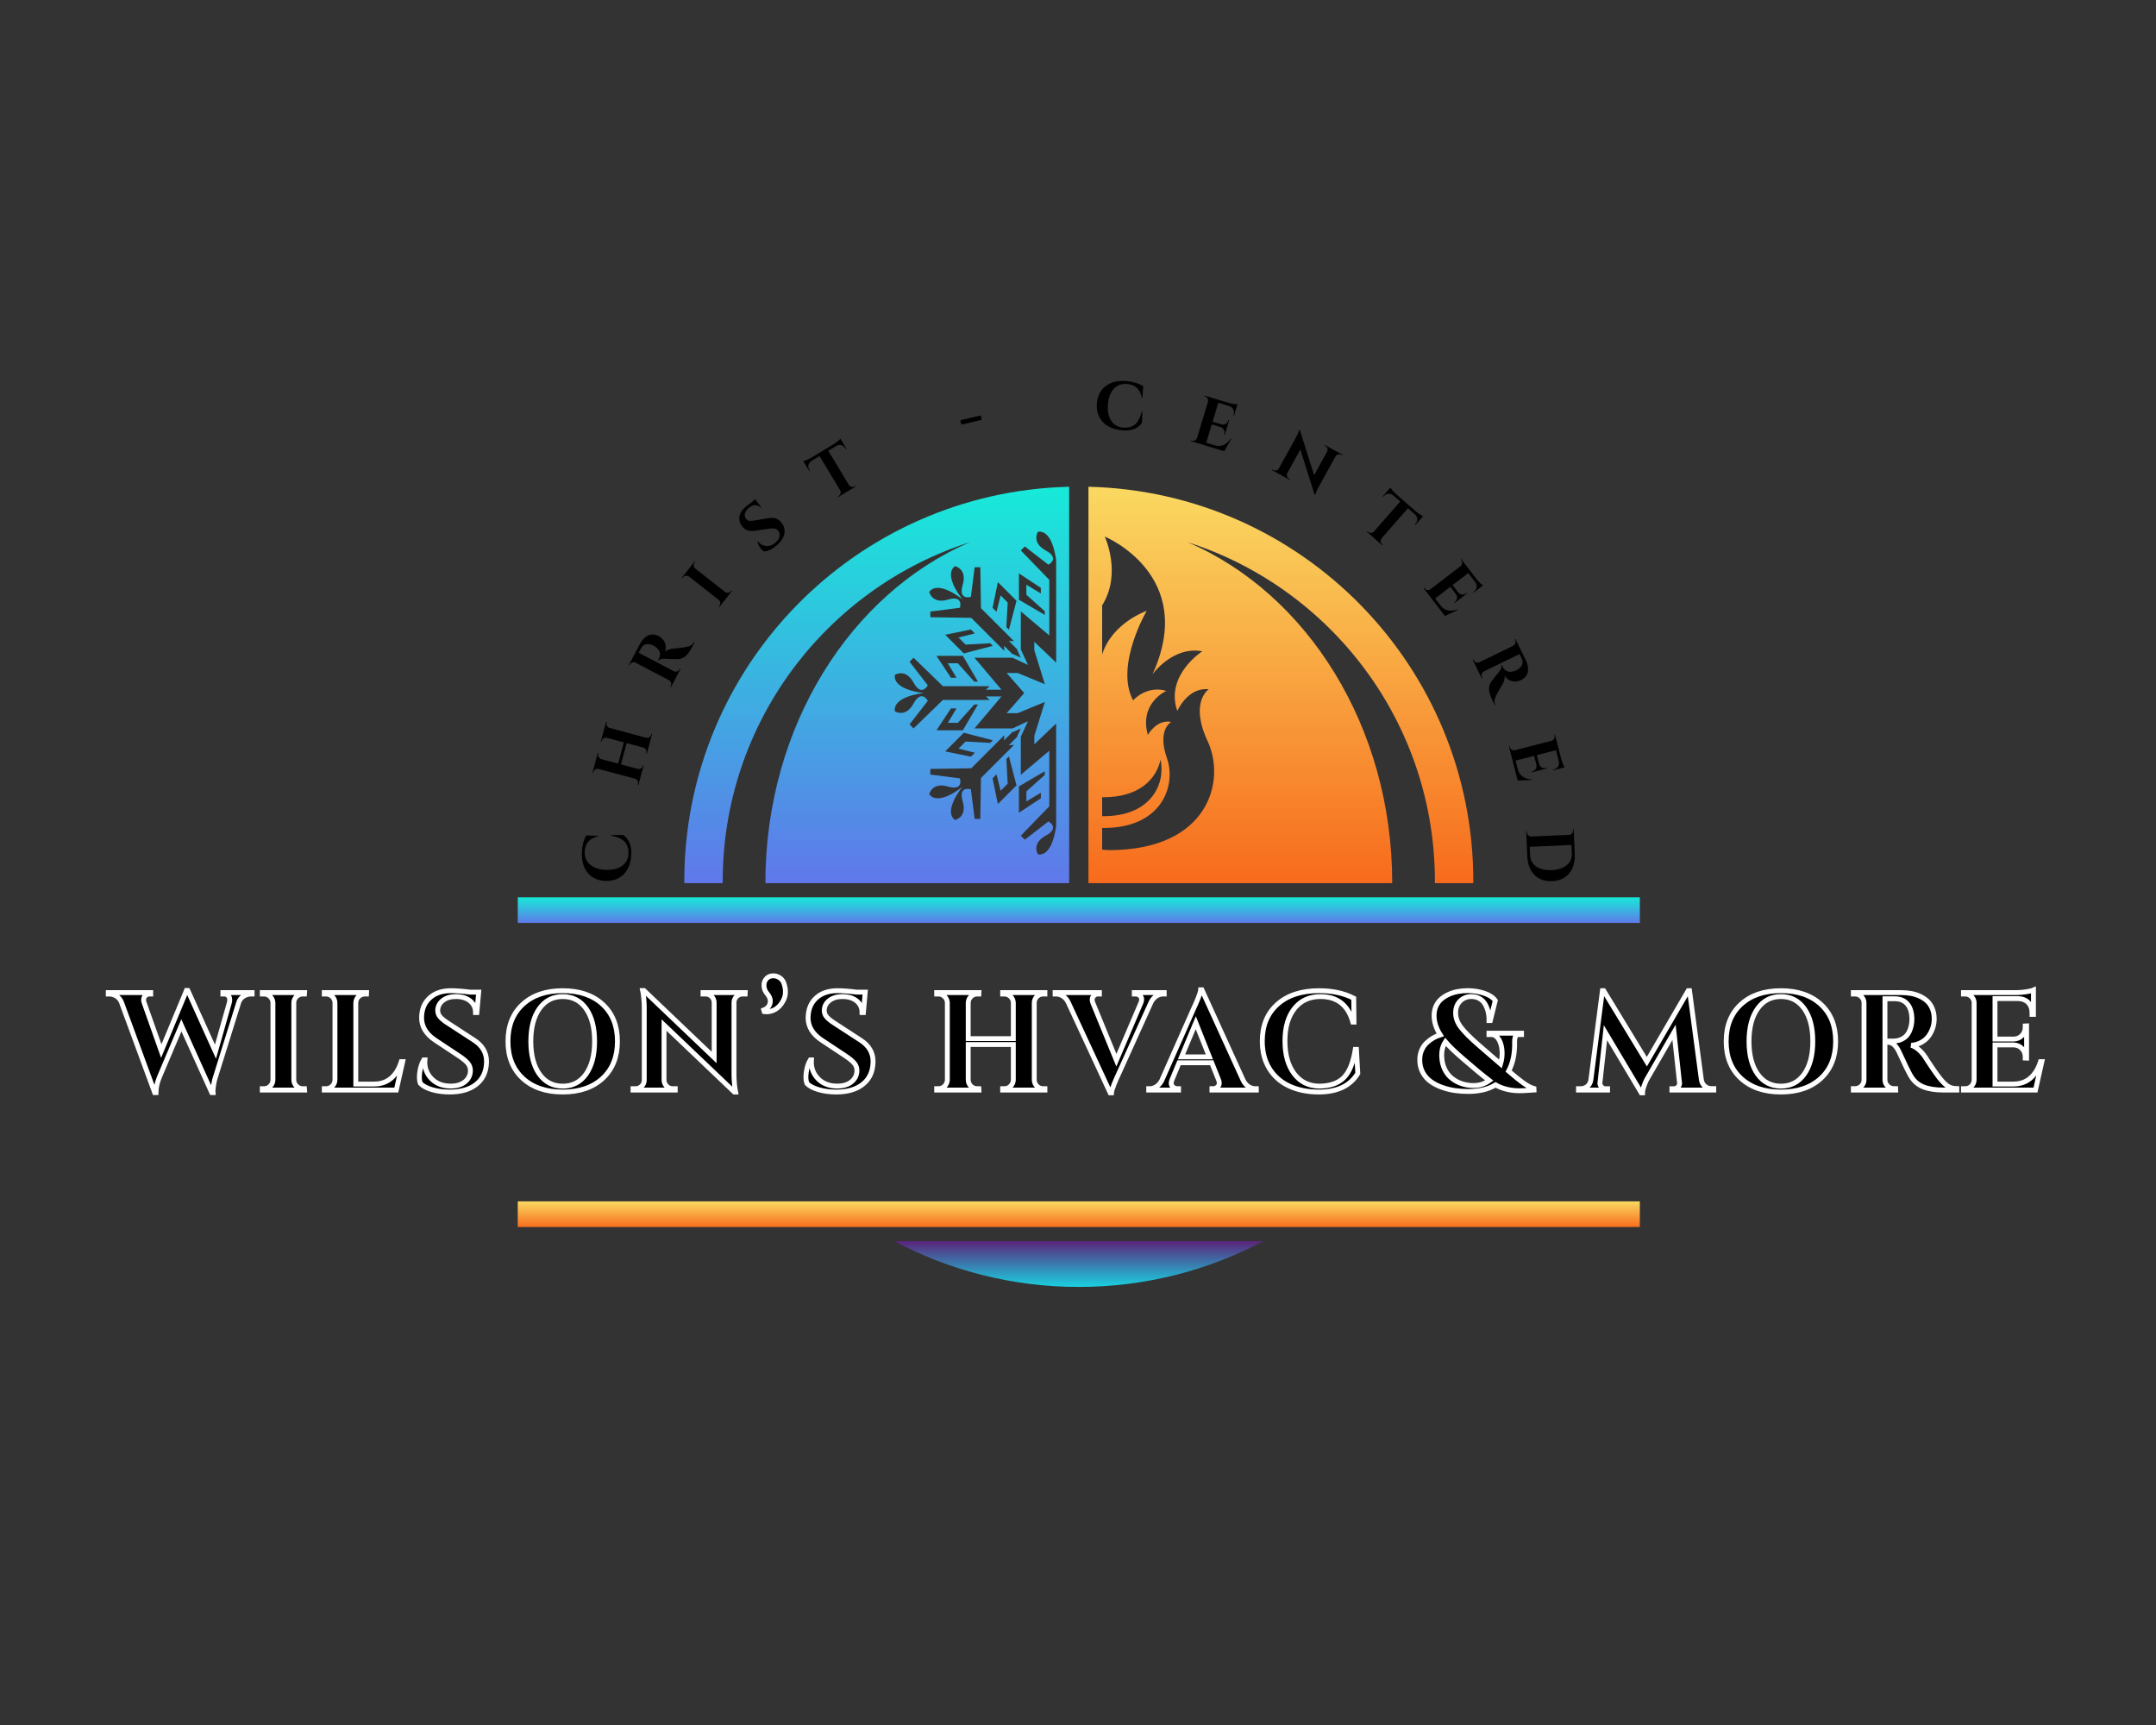 <?xml version="1.0" encoding="UTF-8" standalone="no" ?>
<!DOCTYPE svg PUBLIC "-//W3C//DTD SVG 1.1//EN" "http://www.w3.org/Graphics/SVG/1.1/DTD/svg11.dtd">
<svg xmlns="http://www.w3.org/2000/svg" xmlns:xlink="http://www.w3.org/1999/xlink" version="1.1" width="1280" height="1024" viewBox="0 0 1280 1024" xml:space="preserve">
<rect x="0" y="0" width="1280" height="1024" fill="#333333" stroke="none"/>
<desc>Created with Fabric.js 4.4.0</desc>
<defs>
</defs>
<g transform="matrix(1 0 0 1 640 512)" id="background-logo"  >
<rect style="stroke: none; stroke-width: 0; stroke-dasharray: none; stroke-linecap: butt; stroke-dashoffset: 0; stroke-linejoin: miter; stroke-miterlimit: 4; fill: rgb(255,255,255); fill-opacity: 0; fill-rule: nonzero; opacity: 1;"  paint-order="stroke"  x="-640" y="-512" rx="0" ry="0" width="1280" height="1024" />
</g>
<g transform="matrix(1.921 0 0 1.921 640.476 526.421)" id="logo-logo"  >
<g style=""  paint-order="stroke"   >
		<g transform="matrix(0.581 0 0 0.581 -0 116.563)"  >
<linearGradient id="SVGID_1200091" gradientUnits="userSpaceOnUse" gradientTransform="matrix(1 0 0 1 251.75 538.29)"  x1="0" y1="0" x2="0" y2="24">
<stop offset="0%" style="stop-color:rgb(91,36,122);stop-opacity: 1"/>
<stop offset="100%" style="stop-color:rgb(27,206,223);stop-opacity: 1"/>
</linearGradient>
<path style="stroke: none; stroke-width: 1; stroke-dasharray: none; stroke-linecap: butt; stroke-dashoffset: 0; stroke-linejoin: miter; stroke-miterlimit: 4; fill: url(#SVGID_1200091); fill-rule: nonzero; opacity: 1;"  paint-order="stroke"  transform=" translate(-350, -550.49)" d="M 350 562.69 C 385.503 562.69 418.938 553.858 448.25 538.29 L 251.75 538.29 C 281.061 553.858 314.497 562.69 350 562.69 z" stroke-linecap="round" />
</g>
		<g transform="matrix(0.581 0 0 0.581 -62.452 -62.374)"  >
<linearGradient id="SVGID_8_1200092" gradientUnits="userSpaceOnUse" gradientTransform="matrix(1 0 0 1 140.223 137.31)"  x1="0" y1="0" x2="0" y2="211">
<stop offset="0%" style="stop-color:rgb(23,234,217);stop-opacity: 1"/>
<stop offset="100%" style="stop-color:rgb(96,120,234);stop-opacity: 1"/>
</linearGradient>
<path style="stroke: none; stroke-width: 1; stroke-dasharray: none; stroke-linecap: butt; stroke-dashoffset: 0; stroke-linejoin: miter; stroke-miterlimit: 4; fill: url(#SVGID_8_1200092); fill-rule: nonzero; opacity: 1;"  paint-order="stroke"  transform=" translate(-242.582, -242.716)" d="M 140.223 347.023 C 140.223 347.391 140.235 347.755 140.237 348.122 L 160.664 348.122 C 160.662 347.791 160.651 347.462 160.651 347.13 C 160.651 262.73 215.877 191.24 292.159 166.793 C 228.636 194.044 183.354 264.88 183.354 347.98 C 183.354 348.027 183.355 348.075 183.355 348.122 L 344.941 348.122 L 344.941 137.31 C 231.422 139.998 140.223 232.858 140.223 347.023 z M 307.018 306.06 L 304.214 292.379 L 306.306 290.287 L 308.482 298.99 L 312.247 295.224 L 311.536 282.129 L 312.917 280.749 L 316.933 296.145 L 307.018 306.06 z M 317.365 270.248 L 312.861 274.752 L 315.622 274.613 L 298.023 292.212 L 297.688 313.967 L 294.676 313.967 L 292.667 298.237 C 292.667 298.237 285.806 296.061 288.316 304.596 C 290.827 313.13 284.216 314.553 284.216 314.553 C 277.956 309.877 287.225 298.079 288.225 296.843 C 286.988 297.842 275.19 307.112 270.515 300.851 C 270.515 300.851 271.937 294.241 280.472 296.751 C 289.007 299.261 286.831 292.4 286.831 292.4 L 271.101 290.392 L 271.1 287.38 L 292.856 287.045 L 310.455 269.446 L 310.316 272.207 L 314.82 267.703 L 315.249 267.703 L 319.211 265.857 L 317.365 269.819 L 317.365 270.248 z M 285.726 262.881 L 294.483 253.118 L 296.435 253.118 L 288.389 266.845 L 274.366 266.845 L 282.058 255.189 L 285.016 255.189 L 280.401 262.881 L 285.726 262.881 z M 294.78 278.761 L 292.688 280.853 L 279.008 278.05 L 288.923 268.135 L 304.319 272.151 L 302.938 273.532 L 289.843 272.821 L 286.078 276.586 L 294.78 278.761 z M 318.223 296.679 L 331.949 288.632 L 331.949 290.585 L 322.187 299.341 L 322.187 304.666 L 329.879 300.051 L 329.879 303.01 L 318.223 310.701 L 318.223 296.679 z M 321.359 169.058 L 333.902 178.761 C 333.902 178.761 340.292 175.448 332.482 171.188 C 324.672 166.928 328.34 161.248 328.34 161.248 C 336.073 160.128 337.861 175.025 338.029 176.605 L 338.029 186.808 L 338.029 230.861 L 326.406 219.771 L 326.406 224.212 L 332.008 242.32 L 317.573 236.341 L 311.679 236.341 L 321.038 247.039 L 311.679 257.737 L 317.573 257.737 L 332.008 251.757 L 326.406 269.865 L 326.406 274.307 L 338.029 263.217 L 338.029 298.282 L 338.029 317.472 C 337.861 319.053 336.073 333.95 328.34 332.83 C 328.34 332.83 324.672 327.15 332.482 322.89 C 340.292 318.63 333.902 315.316 333.902 315.316 L 321.359 325.02 L 319.229 322.89 L 334.375 307.27 L 334.375 298.282 L 334.375 282.381 L 334.375 277.7 L 319.229 290.496 L 319.229 270.232 L 323.061 262.007 L 314.836 265.839 L 294.572 265.839 L 308.933 248.839 L 300.636 248.839 L 302.687 250.692 L 277.798 250.692 L 262.178 265.839 L 260.048 263.709 L 269.751 251.166 C 269.751 251.166 266.438 244.776 262.178 252.586 C 257.918 260.396 252.238 256.727 252.238 256.727 C 251.117 248.995 266.014 247.207 267.595 247.039 C 266.014 246.871 251.117 245.083 252.238 237.351 C 252.238 237.351 257.918 233.682 262.178 241.492 C 266.438 249.302 269.751 242.912 269.751 242.912 L 260.048 230.369 L 262.178 228.239 L 277.798 243.385 L 302.687 243.385 L 300.636 245.239 L 308.933 245.239 L 294.572 228.239 L 314.836 228.239 L 323.061 232.071 L 319.229 223.846 L 319.229 203.582 L 334.375 216.377 L 334.375 211.697 L 334.375 186.808 L 319.229 171.188 L 321.359 169.058 z M 289.843 221.257 L 302.938 220.546 L 304.319 221.927 L 288.923 225.943 L 279.008 216.028 L 292.688 213.225 L 294.78 215.316 L 286.078 217.492 L 289.843 221.257 z M 288.389 227.233 L 296.435 240.96 L 294.483 240.96 L 285.726 231.197 L 280.401 231.197 L 285.016 238.889 L 282.058 238.889 L 274.366 227.233 L 288.389 227.233 z M 318.223 183.376 L 329.879 191.068 L 329.879 194.026 L 322.187 189.411 L 322.187 194.736 L 331.949 203.493 L 331.949 205.445 L 318.223 197.399 L 318.223 183.376 z M 307.018 188.018 L 316.933 197.933 L 312.917 213.329 L 311.536 211.949 L 312.247 198.854 L 308.482 195.088 L 306.306 203.79 L 304.214 201.699 L 307.018 188.018 z M 294.676 180.111 L 297.688 180.111 L 298.023 201.866 L 315.622 219.465 L 312.861 219.326 L 317.365 223.83 L 317.365 224.259 L 319.211 228.221 L 315.249 226.375 L 314.82 226.375 L 310.316 221.871 L 310.455 224.632 L 292.856 207.033 L 271.1 206.698 L 271.101 203.686 L 286.831 201.678 C 286.831 201.678 289.007 194.816 280.472 197.327 C 271.937 199.837 270.515 193.226 270.515 193.226 C 275.19 186.966 286.988 196.236 288.225 197.235 C 287.225 195.998 277.956 184.2 284.216 179.525 C 284.216 179.525 290.827 180.947 288.316 189.482 C 285.806 198.017 292.667 195.841 292.667 195.841 L 294.676 180.111 z" stroke-linecap="round" />
</g>
		<g transform="matrix(0.581 0 0 0.581 62.452 -62.374)"  >
<linearGradient id="SVGID_10_1200093" gradientUnits="userSpaceOnUse" gradientTransform="matrix(1 0 0 1 355.059 137.31)"  x1="0" y1="0" x2="0" y2="211">
<stop offset="0%" style="stop-color:rgb(250,217,97);stop-opacity: 1"/>
<stop offset="100%" style="stop-color:rgb(247,107,28);stop-opacity: 1"/>
</linearGradient>
<path style="stroke: none; stroke-width: 1; stroke-dasharray: none; stroke-linecap: butt; stroke-dashoffset: 0; stroke-linejoin: miter; stroke-miterlimit: 4; fill: url(#SVGID_10_1200093); fill-rule: nonzero; opacity: 1;"  paint-order="stroke"  transform=" translate(-457.418, -242.716)" d="M 355.059 137.31 L 355.059 348.122 L 516.645 348.122 C 516.645 348.075 516.646 348.027 516.646 347.98 C 516.646 264.88 471.364 194.044 407.841 166.793 C 484.123 191.24 539.349 262.73 539.349 347.13 C 539.349 347.462 539.338 347.791 539.336 348.122 L 559.763 348.122 C 559.765 347.755 559.777 347.391 559.777 347.023 C 559.777 232.858 468.578 139.998 355.059 137.31 z M 362.348 302.438 C 382.018 302.702 391.216 292.772 393.411 282.433 C 396.163 295.129 388.538 312.848 362.348 312.497 L 362.348 302.438 z M 415.626 224.8 C 415.626 224.8 395.681 237.575 402.323 256.56 C 402.323 256.56 407.823 243.789 419.053 245.021 C 419.053 245.021 408.685 251.751 418.464 272.64 C 428.243 293.529 419.18 330.176 366.84 330.575 C 365.259 330.587 363.769 330.466 362.348 330.278 L 362.348 318.781 C 394.23 319.209 401.906 296.071 396.807 281.629 C 391.424 266.382 399.12 262.401 399.12 262.401 C 391.371 260.768 386.654 269.298 386.654 269.298 C 381.872 252.309 396.487 245.876 396.487 245.876 C 385.705 242.775 378.801 250.951 378.801 250.951 C 368.986 232.379 386.037 203.307 386.037 203.307 C 386.037 203.307 367.63 209.592 362.348 226.522 L 362.348 200.371 C 372.966 183.488 363.735 163.803 363.735 163.803 C 363.735 163.803 413.287 184.191 389.139 237.038 C 389.139 237.038 399.886 221.91 415.626 224.8 z" stroke-linecap="round" />
</g>
		<g transform="matrix(0.581 0 0 0.581 0 101.172)"  >
<linearGradient id="SVGID_12_1200094" gradientUnits="userSpaceOnUse" gradientTransform="matrix(1 0 0 1 -298.439 -6.819)"  x1="0" y1="0" x2="0" y2="14">
<stop offset="0%" style="stop-color:rgb(250,217,97);stop-opacity: 1"/>
<stop offset="100%" style="stop-color:rgb(247,107,28);stop-opacity: 1"/>
</linearGradient>
<rect style="stroke: none; stroke-width: 0; stroke-dasharray: none; stroke-linecap: butt; stroke-dashoffset: 0; stroke-linejoin: miter; stroke-miterlimit: 4; fill: url(#SVGID_12_1200094); fill-rule: nonzero; opacity: 1;"  paint-order="stroke"  x="-298.439" y="-6.819" rx="0" ry="0" width="596.877" height="13.637" />
</g>
		<g transform="matrix(0.581 0 0 0.581 0 7.207)"  >
<linearGradient id="SVGID_14_1200095" gradientUnits="userSpaceOnUse" gradientTransform="matrix(1 0 0 1 -298.439 -6.819)"  x1="0" y1="0" x2="0" y2="14">
<stop offset="0%" style="stop-color:rgb(23,234,217);stop-opacity: 1"/>
<stop offset="100%" style="stop-color:rgb(96,120,234);stop-opacity: 1"/>
</linearGradient>
<rect style="stroke: none; stroke-width: 0; stroke-dasharray: none; stroke-linecap: butt; stroke-dashoffset: 0; stroke-linejoin: miter; stroke-miterlimit: 4; fill: url(#SVGID_14_1200095); fill-rule: nonzero; opacity: 1;"  paint-order="stroke"  x="-298.439" y="-6.819" rx="0" ry="0" width="596.877" height="13.637" />
</g>
</g>
</g>
<g transform="matrix(1.921 0 0 1.921 638.265 613.962)" id="text-logo"  >
<g style=""  paint-order="stroke"   >
		<g transform="matrix(1 0 0 1 0 0)" id="text-logo-path-0"  >
<path style="stroke: rgb(255,255,255); stroke-width: 1.509; stroke-dasharray: none; stroke-linecap: butt; stroke-dashoffset: 0; stroke-linejoin: miter; stroke-miterlimit: 4; fill: rgb(0,0,0); fill-rule: nonzero; opacity: 1;"  paint-order="stroke"  transform=" translate(-297.325, 17.237)" d="M -1.11 -29.67 L -1.47 -29.67 L -1.47 -30.11 L 11.65 -30.11 L 11.65 -29.67 L 11.27 -29.67 Q 10.35 -29.69 9.78 -28.93 L 9.78 -28.93 Q 9.45 -28.49 9.45 -27.88 L 9.45 -27.88 Q 9.45 -27.46 9.62 -26.98 L 9.62 -26.98 L 14.91 -12.05 L 22.7 -30.78 L 23.12 -30.76 L 31.66 -11.86 L 35.95 -27 Q 36.07 -27.5 36.07 -27.92 L 36.07 -27.92 Q 36.07 -28.53 35.78 -28.95 L 35.78 -28.95 Q 35.27 -29.67 34.33 -29.67 L 34.33 -29.67 L 33.95 -29.67 L 33.95 -30.11 L 42.98 -30.11 L 42.98 -29.67 L 42.6 -29.67 Q 41.51 -29.67 40.43 -29.04 Q 39.35 -28.41 38.88 -27.17 L 38.88 -27.17 L 31.66 -4.01 Q 31.56 -3.72 31.42 -3.21 Q 31.28 -2.71 31.07 -1.43 L 31.07 -1.43 Q 30.91 -0.44 30.89 0.36 L 30.89 0.36 Q 30.89 0.59 30.91 0.78 L 30.91 0.78 L 30.51 0.78 L 21.12 -19.99 L 14.34 -4.01 Q 13.31 -1.49 13.27 0.78 L 13.27 0.78 L 12.87 0.78 L 2.58 -27.19 Q 2.04 -28.43 1 -29.05 Q -0.04 -29.67 -1.11 -29.67 L -1.11 -29.67 Z M 59.19 0 L 46.13 0 L 46.13 -0.42 L 46.67 -0.42 Q 47.81 -0.42 48.6 -1.22 Q 49.4 -2.02 49.42 -3.13 L 49.42 -3.13 L 49.42 -26.98 Q 49.38 -28.09 48.58 -28.88 Q 47.78 -29.67 46.67 -29.67 L 46.67 -29.67 L 46.13 -29.67 L 46.13 -30.11 L 59.19 -30.11 L 59.16 -29.67 L 58.62 -29.67 Q 57.51 -29.67 56.7 -28.89 Q 55.89 -28.11 55.87 -27 L 55.87 -27 L 55.87 -3.13 Q 55.89 -2.02 56.69 -1.22 Q 57.48 -0.42 58.62 -0.42 L 58.62 -0.42 L 59.16 -0.42 L 59.19 0 Z M 87.55 0 L 65.29 0 L 65.29 -0.42 L 65.84 -0.42 Q 66.97 -0.42 67.77 -1.22 Q 68.57 -2.02 68.59 -3.13 L 68.59 -3.13 L 68.59 -26.96 Q 68.57 -28.07 67.77 -28.87 Q 66.97 -29.67 65.84 -29.67 L 65.84 -29.67 L 65.29 -29.67 L 65.29 -30.11 L 78.35 -30.11 L 78.33 -29.67 L 77.81 -29.67 Q 76.67 -29.67 75.86 -28.87 Q 75.06 -28.07 75.03 -26.96 L 75.03 -26.96 L 75.03 -1.85 L 80.68 -1.85 Q 83.83 -1.85 85.95 -3.66 Q 88.07 -5.48 89.1 -8.78 L 89.1 -8.78 L 89.52 -8.78 L 87.55 0 Z M 94.81 -5.63 L 94.81 -5.63 Q 95.15 -7.85 96.03 -9.3 L 96.03 -9.3 L 96.41 -9.3 Q 96.39 -8.97 96.36 -8.63 L 96.36 -8.63 Q 96.36 -5.63 98.42 -3.51 L 98.42 -3.51 Q 100.65 -1.22 104.32 -1.22 L 104.32 -1.22 Q 104.43 -1.22 104.51 -1.22 L 104.51 -1.22 Q 107.26 -1.26 108.86 -2.62 Q 110.45 -3.99 110.45 -6.05 L 110.45 -6.05 Q 110.45 -7.31 109.64 -8.28 Q 108.84 -9.26 107.01 -10.48 L 107.01 -10.48 L 99.51 -15.45 Q 95.36 -18.25 95.36 -22.34 L 95.36 -22.34 Q 95.36 -22.76 95.4 -23.18 L 95.4 -23.18 Q 95.67 -26.58 98.07 -28.64 Q 100.46 -30.7 104.45 -30.7 L 104.45 -30.7 Q 106.84 -30.7 110.31 -30.26 L 110.31 -30.26 L 113.01 -30.26 L 112.45 -23.94 L 112.03 -23.94 Q 112.03 -26.16 110.37 -27.53 Q 108.71 -28.89 105.98 -28.89 L 105.98 -28.89 Q 103.5 -28.89 101.97 -27.71 Q 100.44 -26.54 100.35 -24.75 L 100.35 -24.75 Q 100.35 -24.67 100.35 -24.57 L 100.35 -24.57 Q 100.35 -23.49 101.03 -22.68 L 101.03 -22.68 Q 101.78 -21.77 103.34 -20.77 L 103.34 -20.77 L 111.54 -15.43 Q 115.43 -12.93 115.43 -8.84 L 115.43 -8.84 Q 115.43 -8.57 115.41 -8.29 L 115.41 -8.29 Q 115.22 -4.09 112.22 -1.74 Q 109.21 0.61 104.05 0.61 L 104.05 0.61 Q 101.13 0.61 98.65 -0.1 Q 96.18 -0.82 95 -2.02 L 95 -2.02 Q 94.68 -2.86 94.68 -4.01 L 94.68 -4.01 Q 94.68 -4.75 94.81 -5.63 Z M 126.64 -3.61 Q 122.06 -7.83 122.06 -15.05 Q 122.06 -22.28 126.64 -26.49 Q 131.22 -30.7 138.98 -30.7 Q 146.75 -30.7 151.32 -26.49 Q 155.89 -22.28 155.89 -15.05 Q 155.89 -7.83 151.32 -3.61 Q 146.75 0.61 138.98 0.61 Q 131.22 0.61 126.64 -3.61 Z M 131.77 -25.17 Q 129.12 -21.46 129.12 -15.05 Q 129.12 -8.65 131.77 -4.92 Q 134.43 -1.2 138.98 -1.2 Q 143.54 -1.2 146.19 -4.92 Q 148.83 -8.65 148.83 -15.05 Q 148.83 -21.46 146.19 -25.17 Q 143.54 -28.89 138.98 -28.89 Q 134.43 -28.89 131.77 -25.17 Z M 173.75 0 L 160.71 0 L 160.71 -0.42 L 161.51 -0.42 Q 162.6 -0.42 163.38 -1.19 Q 164.16 -1.95 164.18 -3.04 L 164.18 -3.04 L 164.18 -25.36 Q 164.18 -26.79 164.05 -28.13 Q 163.92 -29.48 163.8 -30.11 L 163.8 -30.11 L 163.67 -30.74 L 164.09 -30.74 L 185.78 -10.06 L 185.78 -27.06 Q 185.76 -28.16 184.99 -28.91 Q 184.23 -29.67 183.14 -29.67 L 183.14 -29.67 L 182.34 -29.67 L 182.34 -30.11 L 195.38 -30.11 L 195.36 -29.67 L 194.58 -29.67 Q 193.49 -29.67 192.72 -28.92 Q 191.95 -28.18 191.91 -27.11 L 191.91 -27.11 L 191.91 -4.89 Q 191.91 -3.46 192.04 -2.09 Q 192.16 -0.71 192.29 -0.04 L 192.29 -0.04 L 192.42 0.61 L 192.02 0.61 L 170.29 -20.09 L 170.29 -3.02 Q 170.33 -1.95 171.1 -1.19 Q 171.86 -0.42 172.95 -0.42 L 172.95 -0.42 L 173.75 -0.42 L 173.75 0 Z M 201.25 -24.23 L 201.11 -24.73 Q 202.68 -25.34 203.05 -26.79 Q 203.42 -28.24 202.18 -29.75 L 202.18 -29.75 Q 201.25 -30.82 201.18 -32.21 Q 201.11 -33.59 202.03 -34.52 L 202.03 -34.52 Q 202.74 -35.21 203.78 -35.29 Q 204.82 -35.38 205.8 -34.83 Q 206.78 -34.29 207.24 -33.24 L 207.24 -33.24 Q 207.78 -31.85 207.81 -30.5 Q 207.85 -29.14 207.28 -27.94 Q 206.71 -26.73 205.84 -25.84 Q 204.97 -24.94 203.75 -24.5 Q 202.53 -24.06 201.25 -24.23 L 201.25 -24.23 Z M 214.27 -5.63 L 214.27 -5.63 Q 214.6 -7.85 215.49 -9.3 L 215.49 -9.3 L 215.86 -9.3 Q 215.84 -8.97 215.82 -8.63 L 215.82 -8.63 Q 215.82 -5.63 217.88 -3.51 L 217.88 -3.51 Q 220.11 -1.22 223.78 -1.22 L 223.78 -1.22 Q 223.88 -1.22 223.97 -1.22 L 223.97 -1.22 Q 226.72 -1.26 228.31 -2.62 Q 229.91 -3.99 229.91 -6.05 L 229.91 -6.05 Q 229.91 -7.31 229.1 -8.28 Q 228.29 -9.26 226.47 -10.48 L 226.47 -10.48 L 218.97 -15.45 Q 214.81 -18.25 214.81 -22.34 L 214.81 -22.34 Q 214.81 -22.76 214.86 -23.18 L 214.86 -23.18 Q 215.13 -26.58 217.52 -28.64 Q 219.92 -30.7 223.91 -30.7 L 223.91 -30.7 Q 226.3 -30.7 229.76 -30.26 L 229.76 -30.26 L 232.47 -30.26 L 231.91 -23.94 L 231.49 -23.94 Q 231.49 -26.16 229.83 -27.53 Q 228.17 -28.89 225.44 -28.89 L 225.44 -28.89 Q 222.96 -28.89 221.43 -27.71 Q 219.9 -26.54 219.81 -24.75 L 219.81 -24.75 Q 219.81 -24.67 219.81 -24.57 L 219.81 -24.57 Q 219.81 -23.49 220.48 -22.68 L 220.48 -22.68 Q 221.24 -21.77 222.79 -20.77 L 222.79 -20.77 L 231 -15.43 Q 234.89 -12.93 234.89 -8.84 L 234.89 -8.84 Q 234.89 -8.57 234.87 -8.29 L 234.87 -8.29 Q 234.68 -4.09 231.67 -1.74 Q 228.67 0.61 223.51 0.61 L 223.51 0.61 Q 220.59 0.61 218.11 -0.1 Q 215.63 -0.82 214.46 -2.02 L 214.46 -2.02 Q 214.14 -2.86 214.14 -4.01 L 214.14 -4.01 Q 214.14 -4.75 214.27 -5.63 Z M 267.61 0 L 254.55 0 L 254.55 -0.42 L 255.1 -0.42 Q 256.23 -0.42 257.03 -1.22 Q 257.83 -2.02 257.85 -3.13 L 257.85 -3.13 L 257.85 -26.98 Q 257.81 -28.09 257.01 -28.88 Q 256.21 -29.67 255.1 -29.67 L 255.1 -29.67 L 254.55 -29.67 L 254.55 -30.11 L 267.61 -30.11 L 267.59 -29.67 L 267.05 -29.67 Q 265.93 -29.67 265.14 -28.88 Q 264.34 -28.09 264.3 -26.98 L 264.3 -26.98 L 264.3 -15.89 L 278.24 -15.89 L 278.24 -26.98 Q 278.2 -28.09 277.4 -28.88 Q 276.6 -29.67 275.49 -29.67 L 275.49 -29.67 L 274.94 -29.67 L 274.94 -30.11 L 288 -30.11 L 288 -29.67 L 287.46 -29.67 Q 286.32 -29.67 285.52 -28.88 Q 284.73 -28.09 284.71 -26.98 L 284.71 -26.98 L 284.71 -3.13 Q 284.73 -2.02 285.52 -1.22 Q 286.32 -0.42 287.46 -0.42 L 287.46 -0.42 L 288 -0.42 L 288 0 L 274.94 0 L 274.94 -0.42 L 275.49 -0.42 Q 276.6 -0.42 277.4 -1.21 Q 278.2 -1.99 278.24 -3.11 L 278.24 -3.11 L 278.24 -14.07 L 264.3 -14.07 L 264.3 -3.13 Q 264.32 -2.02 265.12 -1.22 Q 265.91 -0.42 267.05 -0.42 L 267.05 -0.42 L 267.59 -0.42 L 267.61 0 Z M 291.48 -29.67 L 291.15 -29.67 L 291.15 -30.11 L 304.84 -30.11 L 304.84 -29.67 L 304.46 -29.67 Q 303.52 -29.69 302.95 -28.93 L 302.95 -28.93 Q 302.61 -28.51 302.61 -27.92 L 302.61 -27.92 Q 302.61 -27.5 302.8 -26.98 L 302.8 -26.98 L 310.09 -9.22 L 317.67 -26.98 Q 317.9 -27.53 317.9 -27.99 L 317.9 -27.99 Q 317.92 -28.55 317.58 -28.93 L 317.58 -28.93 Q 316.99 -29.69 316.01 -29.67 L 316.01 -29.67 L 315.63 -29.67 L 315.63 -30.11 L 324.87 -30.11 L 324.87 -29.67 L 324.49 -29.67 Q 323.48 -29.67 322.5 -29.07 Q 321.51 -28.47 320.86 -27.27 L 320.86 -27.27 L 310.68 -4.77 Q 310.17 -3.74 309.4 -1.84 Q 308.64 0.06 308.58 0.86 L 308.58 0.86 L 308.18 0.86 L 295.16 -27.21 Q 294.51 -28.45 293.51 -29.06 Q 292.51 -29.67 291.48 -29.67 L 291.48 -29.67 Z M 329.3 0 L 320.08 0 L 320.08 -0.42 L 320.46 -0.42 Q 321.44 -0.42 322.43 -1.04 Q 323.42 -1.66 324.07 -2.86 L 324.07 -2.86 L 334.02 -25.32 Q 334.55 -26.39 335.31 -28.28 Q 336.08 -30.17 336.14 -30.97 L 336.14 -30.97 L 336.52 -30.97 L 349.31 -2.92 Q 349.96 -1.68 350.95 -1.05 Q 351.95 -0.42 352.98 -0.42 L 352.98 -0.42 L 353.34 -0.42 L 353.34 0 L 339.63 0 L 339.63 -0.42 L 340 -0.42 Q 340.97 -0.42 341.56 -1.18 L 341.56 -1.18 Q 341.89 -1.6 341.89 -2.16 L 341.89 -2.16 Q 341.89 -2.6 341.68 -3.13 L 341.68 -3.13 L 339.56 -8.44 L 329.46 -8.44 L 327.26 -3.13 Q 327.03 -2.58 327.03 -2.14 L 327.03 -2.14 Q 327.03 -1.6 327.36 -1.18 L 327.36 -1.18 Q 327.97 -0.42 328.92 -0.42 L 328.92 -0.42 L 329.3 -0.42 L 329.3 0 Z M 334.63 -20.81 L 330.22 -10.25 L 338.83 -10.25 L 334.63 -20.81 Z M 355.18 -15.1 L 355.18 -15.1 Q 355.18 -22.32 359.88 -26.51 Q 364.59 -30.7 372.76 -30.7 L 372.76 -30.7 Q 378.93 -30.7 383.44 -28.37 L 383.44 -28.37 L 383.53 -21 L 383.17 -21 Q 380.96 -28.89 373.18 -28.89 L 373.18 -28.89 Q 368.07 -28.89 365.13 -25.21 Q 362.19 -21.52 362.19 -15.18 L 362.19 -15.18 Q 362.19 -8.82 365.01 -5.07 Q 367.82 -1.32 372.63 -1.2 L 372.63 -1.2 Q 377.69 -1.2 380.31 -3.76 Q 382.94 -6.32 383.93 -12.56 L 383.93 -12.56 L 384.28 -12.56 L 384.7 -5.14 Q 381.22 0.61 372.63 0.61 L 372.63 0.61 Q 367.36 0.59 363.43 -1.27 Q 359.51 -3.13 357.34 -6.69 Q 355.18 -10.25 355.18 -15.1 Z M 403.85 -9.3 L 403.85 -9.3 Q 403.85 -10.92 404.41 -12.26 Q 404.98 -13.61 405.95 -14.53 Q 406.91 -15.45 407.95 -16.06 Q 408.99 -16.67 410.19 -17.05 L 410.19 -17.05 Q 408.28 -20.03 408.28 -23.03 L 408.28 -23.03 Q 408.28 -24.57 408.84 -25.86 Q 409.41 -27.15 410.4 -28.03 Q 411.38 -28.91 412.72 -29.53 Q 414.05 -30.15 415.56 -30.43 Q 417.07 -30.72 418.71 -30.72 L 418.71 -30.72 Q 421.4 -30.7 423.77 -29.91 Q 426.14 -29.12 427.19 -27.65 L 427.19 -27.65 L 425.66 -21.48 L 425.26 -21.48 Q 425.26 -22.99 424.95 -24.28 Q 424.63 -25.57 424 -26.62 Q 423.37 -27.67 422.3 -28.28 Q 421.23 -28.89 419.82 -28.89 L 419.82 -28.89 Q 417.66 -28.89 416.3 -27.47 Q 414.93 -26.06 414.93 -23.85 L 414.93 -23.85 Q 414.93 -21.52 416.6 -19.35 Q 418.27 -17.17 422.22 -13.75 L 422.22 -13.75 Q 427.7 -8.97 428.81 -8.04 L 428.81 -8.04 Q 429.38 -9.89 429.3 -11.8 Q 429.23 -13.71 428.52 -15.2 L 428.52 -15.2 Q 427.55 -17.17 425.89 -17.15 L 425.89 -17.15 L 425.24 -17.15 L 425.24 -17.57 L 435.3 -17.57 L 435.3 -17.15 L 434.69 -17.15 Q 433.77 -17.17 433.46 -16.61 Q 433.16 -16.04 433.16 -14.89 L 433.16 -14.89 Q 433.3 -9.53 431.31 -5.86 L 431.31 -5.86 Q 434.02 -3.51 435.81 -2.22 Q 437.61 -0.92 439.14 -0.46 L 439.14 -0.46 L 439.16 0 Q 435.36 0.29 433.6 0.19 L 433.6 0.19 Q 429.96 -0.06 427.28 -1.6 L 427.28 -1.6 Q 423.94 0.44 418.84 0.44 L 418.84 0.44 Q 416.74 0.44 414.73 0.16 Q 412.73 -0.13 410.72 -0.84 Q 408.72 -1.55 407.22 -2.64 Q 405.71 -3.72 404.78 -5.43 Q 403.85 -7.14 403.85 -9.3 Z M 410.65 -10.16 L 410.65 -10.16 Q 410.75 -8.04 411.6 -6.34 Q 412.45 -4.64 413.82 -3.58 Q 415.18 -2.52 416.88 -1.95 Q 418.58 -1.39 420.45 -1.39 L 420.45 -1.39 Q 423.25 -1.39 425.35 -2.94 L 425.35 -2.94 Q 421.94 -5.56 417.26 -9.64 L 417.26 -9.64 Q 413.61 -12.77 411.78 -14.91 L 411.78 -14.91 Q 410.48 -12.91 410.65 -10.16 Z M 461.89 0 L 452.91 0 L 452.91 -0.42 L 453.58 -0.42 Q 454.78 -0.42 455.67 -1.15 Q 456.56 -1.89 456.73 -3.13 L 456.73 -3.13 L 460.3 -30.7 L 460.7 -30.7 L 474.03 -8.76 L 486.82 -30.7 L 487.22 -30.7 L 490.89 -3.13 Q 491.1 -1.89 491.97 -1.17 Q 492.84 -0.44 494.02 -0.44 L 494.02 -0.44 L 494.71 -0.44 L 494.71 0 L 481.78 0 L 481.78 -0.4 L 482.45 -0.4 Q 483.14 -0.38 483.69 -0.97 L 483.69 -0.97 Q 484.15 -1.47 484.15 -2.06 L 484.15 -2.06 Q 484.15 -2.14 484.13 -2.25 L 484.13 -2.25 L 482.43 -17.83 L 474.37 -3.88 Q 474.18 -3.59 473.92 -3.1 Q 473.65 -2.6 473.19 -1.33 Q 472.73 -0.06 472.71 0.86 L 472.71 0.86 L 472.31 0.86 L 461.24 -17.72 L 459.54 -2.25 Q 459.52 -2.16 459.52 -2.06 L 459.52 -2.06 Q 459.54 -1.47 460.01 -0.97 L 460.01 -0.97 Q 460.55 -0.38 461.22 -0.4 L 461.22 -0.4 L 461.89 -0.4 L 461.89 0 Z M 503.13 -3.61 Q 498.55 -7.83 498.55 -15.05 Q 498.55 -22.28 503.13 -26.49 Q 507.71 -30.7 515.47 -30.7 Q 523.24 -30.7 527.81 -26.49 Q 532.38 -22.28 532.38 -15.05 Q 532.38 -7.83 527.81 -3.61 Q 523.24 0.61 515.47 0.61 Q 507.71 0.61 503.13 -3.61 Z M 508.26 -25.17 Q 505.61 -21.46 505.61 -15.05 Q 505.61 -8.65 508.26 -4.92 Q 510.92 -1.2 515.47 -1.2 Q 520.03 -1.2 522.68 -4.92 Q 525.32 -8.65 525.32 -15.05 Q 525.32 -21.46 522.68 -25.17 Q 520.03 -28.89 515.47 -28.89 Q 510.92 -28.89 508.26 -25.17 Z M 550.93 0 L 537.85 0 L 537.85 -0.44 L 538.4 -0.44 Q 539.51 -0.44 540.32 -1.22 Q 541.13 -1.99 541.15 -3.11 L 541.15 -3.11 L 541.15 -26.98 Q 541.13 -28.09 540.32 -28.88 Q 539.51 -29.67 538.4 -29.67 L 538.4 -29.67 L 537.85 -29.67 L 537.85 -30.11 L 552.61 -30.11 Q 554.23 -30.11 555.68 -29.85 Q 557.13 -29.58 558.46 -28.96 Q 559.79 -28.34 560.75 -27.43 Q 561.71 -26.52 562.27 -25.12 Q 562.84 -23.73 562.84 -21.98 L 562.84 -21.98 Q 562.84 -20.58 562.41 -19.24 Q 561.98 -17.91 561.15 -16.73 Q 560.32 -15.56 558.93 -14.77 Q 557.55 -13.98 555.78 -13.82 L 555.78 -13.82 Q 557.06 -13.4 558.22 -12.34 Q 559.37 -11.27 560.17 -10.02 L 560.17 -10.02 Q 560.32 -9.76 560.98 -8.74 Q 561.64 -7.73 562.72 -6.16 Q 563.8 -4.6 564.52 -3.7 L 564.52 -3.7 Q 565.95 -1.89 567.07 -1.18 Q 568.19 -0.46 569.83 -0.44 L 569.83 -0.44 L 569.83 0 L 565.65 0 Q 561.89 0 559.43 -1 Q 556.96 -1.99 555.55 -4.45 L 555.55 -4.45 Q 554.52 -6.24 551.96 -11.82 L 551.96 -11.82 Q 550.72 -14.42 549.04 -14.72 L 549.04 -14.72 L 549.04 -15.14 L 550.37 -15.14 Q 552.32 -15.16 553.78 -16.31 Q 555.24 -17.47 555.78 -20.09 L 555.78 -20.09 Q 555.95 -21 555.95 -21.86 L 555.95 -21.86 Q 555.95 -22.02 555.95 -22.19 L 555.95 -22.19 Q 555.83 -25.17 554.47 -26.67 Q 553.12 -28.16 550.89 -28.2 L 550.89 -28.2 Q 550.26 -28.22 549.03 -28.22 Q 547.81 -28.22 547.62 -28.22 L 547.62 -28.22 L 547.62 -3.13 Q 547.64 -2.02 548.45 -1.23 Q 549.25 -0.44 550.39 -0.44 L 550.39 -0.44 L 550.91 -0.44 L 550.93 0 Z M 594.14 0 L 571.89 0 L 571.89 -0.42 L 572.43 -0.42 Q 573.57 -0.42 574.36 -1.22 Q 575.16 -2.02 575.18 -3.13 L 575.18 -3.13 L 575.18 -27.11 Q 575.1 -28.18 574.31 -28.92 Q 573.52 -29.67 572.43 -29.67 L 572.43 -29.67 L 571.89 -29.67 L 571.89 -30.11 L 588.37 -30.11 Q 589.71 -30.13 591.3 -30.37 Q 592.88 -30.61 593.51 -30.89 L 593.51 -30.89 L 593.51 -23.37 L 593.07 -23.37 L 593.07 -23.87 Q 593.07 -25.8 591.94 -26.99 Q 590.8 -28.18 588.87 -28.26 L 588.87 -28.26 L 581.63 -28.26 L 581.63 -15.75 L 587.34 -15.75 Q 588.93 -15.77 589.95 -16.82 Q 590.97 -17.87 590.97 -19.44 L 590.97 -19.44 L 590.97 -19.8 L 591.39 -19.82 L 591.39 -9.87 L 590.97 -9.89 L 590.97 -10.25 Q 590.97 -11.8 589.95 -12.85 Q 588.93 -13.9 587.38 -13.94 L 587.38 -13.94 L 581.63 -13.94 L 581.63 -1.85 L 587.28 -1.85 Q 590.43 -1.85 592.55 -3.66 Q 594.67 -5.48 595.7 -8.78 L 595.7 -8.78 L 596.12 -8.78 L 594.14 0 Z" stroke-linecap="round" />
</g>
</g>
</g>
<g transform="matrix(0.076 -1.92 1.92 0.076 360.019 509.101)" id="tagline-0c854084-8ac5-4715-8911-0c15c5a3a4e3-logo-0"  >
<g style=""  paint-order="stroke"   >
		<g transform="matrix(1 0 0 1 0 0)" id="tagline-0c854084-8ac5-4715-8911-0c15c5a3a4e3-logo-0-path-0"  >
<path style="stroke: none; stroke-width: 0; stroke-dasharray: none; stroke-linecap: butt; stroke-dashoffset: 0; stroke-linejoin: miter; stroke-miterlimit: 4; fill: rgb(0,0,0); fill-rule: nonzero; opacity: 1;"  paint-order="stroke"  transform=" translate(-8.15, 7.345)" d="M 0.94 -7.37 L 0.94 -7.37 Q 0.94 -10.9 3.24 -12.95 Q 5.54 -14.99 9.53 -14.99 L 9.53 -14.99 Q 12.54 -14.99 14.75 -13.85 L 14.75 -13.85 L 14.79 -10.25 L 14.61 -10.25 Q 13.54 -14.11 9.73 -14.11 L 9.73 -14.11 Q 7.24 -14.11 5.8 -12.31 Q 4.37 -10.51 4.37 -7.41 L 4.37 -7.41 Q 4.37 -4.31 5.74 -2.48 Q 7.12 -0.65 9.46 -0.58 L 9.46 -0.58 Q 11.94 -0.58 13.22 -1.84 Q 14.5 -3.09 14.98 -6.13 L 14.98 -6.13 L 15.16 -6.13 L 15.36 -2.51 Q 13.66 0.3 9.46 0.3 L 9.46 0.3 Q 6.89 0.29 4.97 -0.62 Q 3.06 -1.53 2 -3.27 Q 0.94 -5 0.94 -7.37 Z" stroke-linecap="round" />
</g>
</g>
</g>
<g transform="matrix(0.499 -1.855 1.855 0.499 369.448 447.197)" id="tagline-0c854084-8ac5-4715-8911-0c15c5a3a4e3-logo-1"  >
<g style=""  paint-order="stroke"   >
		<g transform="matrix(1 0 0 1 0 0)" id="tagline-0c854084-8ac5-4715-8911-0c15c5a3a4e3-logo-1-path-0"  >
<path style="stroke: none; stroke-width: 0; stroke-dasharray: none; stroke-linecap: butt; stroke-dashoffset: 0; stroke-linejoin: miter; stroke-miterlimit: 4; fill: rgb(0,0,0); fill-rule: nonzero; opacity: 1;"  paint-order="stroke"  transform=" translate(-9.05, 7.35)" d="M 7.26 0 L 0.88 0 L 0.88 -0.21 L 1.15 -0.21 Q 1.7 -0.21 2.09 -0.59 Q 2.48 -0.98 2.49 -1.53 L 2.49 -1.53 L 2.49 -13.18 Q 2.47 -13.72 2.08 -14.1 Q 1.69 -14.49 1.15 -14.49 L 1.15 -14.49 L 0.88 -14.49 L 0.88 -14.7 L 7.26 -14.7 L 7.25 -14.49 L 6.98 -14.49 Q 6.44 -14.49 6.05 -14.1 Q 5.66 -13.72 5.64 -13.18 L 5.64 -13.18 L 5.64 -7.76 L 12.45 -7.76 L 12.45 -13.18 Q 12.43 -13.72 12.04 -14.1 Q 11.65 -14.49 11.1 -14.49 L 11.1 -14.49 L 10.84 -14.49 L 10.84 -14.7 L 17.22 -14.7 L 17.22 -14.49 L 16.95 -14.49 Q 16.4 -14.49 16.01 -14.1 Q 15.62 -13.72 15.61 -13.18 L 15.61 -13.18 L 15.61 -1.53 Q 15.62 -0.98 16.01 -0.59 Q 16.4 -0.21 16.95 -0.21 L 16.95 -0.21 L 17.22 -0.21 L 17.22 0 L 10.84 0 L 10.84 -0.21 L 11.1 -0.21 Q 11.65 -0.21 12.04 -0.59 Q 12.43 -0.97 12.45 -1.52 L 12.45 -1.52 L 12.45 -6.87 L 5.64 -6.87 L 5.64 -1.53 Q 5.65 -0.98 6.04 -0.59 Q 6.43 -0.21 6.98 -0.21 L 6.98 -0.21 L 7.25 -0.21 L 7.26 0 Z" stroke-linecap="round" />
</g>
</g>
</g>
<g transform="matrix(0.894 -1.7 1.7 0.894 392.834 388.061)" id="tagline-0c854084-8ac5-4715-8911-0c15c5a3a4e3-logo-2"  >
<g style=""  paint-order="stroke"   >
		<g transform="matrix(1 0 0 1 0 0)" id="tagline-0c854084-8ac5-4715-8911-0c15c5a3a4e3-logo-2-path-0"  >
<path style="stroke: none; stroke-width: 0; stroke-dasharray: none; stroke-linecap: butt; stroke-dashoffset: 0; stroke-linejoin: miter; stroke-miterlimit: 4; fill: rgb(0,0,0); fill-rule: nonzero; opacity: 1;"  paint-order="stroke"  transform=" translate(-8.75, 7.35)" d="M 7.33 0 L 0.94 0 L 0.94 -0.22 L 1.21 -0.22 Q 1.75 -0.22 2.15 -0.59 Q 2.54 -0.97 2.55 -1.52 L 2.55 -1.52 L 2.55 -13.18 Q 2.54 -13.72 2.15 -14.1 Q 1.75 -14.49 1.21 -14.49 L 1.21 -14.49 L 0.94 -14.49 L 0.94 -14.7 L 8.15 -14.7 Q 8.94 -14.7 9.65 -14.58 Q 10.36 -14.45 11.01 -14.15 Q 11.66 -13.84 12.13 -13.4 Q 12.59 -12.95 12.87 -12.27 Q 13.15 -11.59 13.15 -10.74 L 13.15 -10.74 Q 13.15 -10.05 12.94 -9.4 Q 12.73 -8.75 12.32 -8.17 Q 11.92 -7.6 11.24 -7.21 Q 10.56 -6.83 9.7 -6.75 L 9.7 -6.75 Q 10.33 -6.54 10.89 -6.02 Q 11.45 -5.51 11.84 -4.89 L 11.84 -4.89 Q 11.92 -4.77 12.24 -4.27 Q 12.56 -3.77 13.09 -3.01 Q 13.62 -2.25 13.97 -1.8 L 13.97 -1.8 Q 14.66 -0.92 15.21 -0.57 Q 15.76 -0.23 16.56 -0.22 L 16.56 -0.22 L 16.56 0 L 14.52 0 Q 12.68 0 11.48 -0.49 Q 10.27 -0.97 9.59 -2.17 L 9.59 -2.17 Q 9.08 -3.05 7.83 -5.77 L 7.83 -5.77 Q 7.23 -7.04 6.41 -7.19 L 6.41 -7.19 L 6.41 -7.39 L 7.05 -7.39 Q 8.01 -7.4 8.72 -7.97 Q 9.43 -8.53 9.7 -9.81 L 9.7 -9.81 Q 9.78 -10.25 9.78 -10.67 L 9.78 -10.67 Q 9.78 -10.76 9.78 -10.84 L 9.78 -10.84 Q 9.72 -12.29 9.06 -13.02 Q 8.4 -13.75 7.31 -13.77 L 7.31 -13.77 Q 7 -13.78 6.4 -13.78 Q 5.8 -13.78 5.71 -13.78 L 5.71 -13.78 L 5.71 -1.53 Q 5.72 -0.98 6.12 -0.6 Q 6.51 -0.22 7.06 -0.22 L 7.06 -0.22 L 7.32 -0.22 L 7.33 0 Z" stroke-linecap="round" />
</g>
</g>
</g>
<g transform="matrix(1.187 -1.511 1.511 1.187 419.751 346.813)" id="tagline-0c854084-8ac5-4715-8911-0c15c5a3a4e3-logo-3"  >
<g style=""  paint-order="stroke"   >
		<g transform="matrix(1 0 0 1 0 0)" id="tagline-0c854084-8ac5-4715-8911-0c15c5a3a4e3-logo-3-path-0"  >
<path style="stroke: none; stroke-width: 0; stroke-dasharray: none; stroke-linecap: butt; stroke-dashoffset: 0; stroke-linejoin: miter; stroke-miterlimit: 4; fill: rgb(0,0,0); fill-rule: nonzero; opacity: 1;"  paint-order="stroke"  transform=" translate(-4.07, 7.35)" d="M 7.26 0 L 0.88 0 L 0.88 -0.21 L 1.15 -0.21 Q 1.7 -0.21 2.09 -0.59 Q 2.48 -0.98 2.49 -1.53 L 2.49 -1.53 L 2.49 -13.18 Q 2.47 -13.72 2.08 -14.1 Q 1.69 -14.49 1.15 -14.49 L 1.15 -14.49 L 0.88 -14.49 L 0.88 -14.7 L 7.26 -14.7 L 7.25 -14.49 L 6.98 -14.49 Q 6.44 -14.49 6.04 -14.11 Q 5.65 -13.73 5.64 -13.19 L 5.64 -13.19 L 5.64 -1.53 Q 5.65 -0.98 6.04 -0.59 Q 6.43 -0.21 6.98 -0.21 L 6.98 -0.21 L 7.25 -0.21 L 7.26 0 Z" stroke-linecap="round" />
</g>
</g>
</g>
<g transform="matrix(1.425 -1.288 1.288 1.425 452.357 311.906)" id="tagline-0c854084-8ac5-4715-8911-0c15c5a3a4e3-logo-4"  >
<g style=""  paint-order="stroke"   >
		<g transform="matrix(1 0 0 1 0 0)" id="tagline-0c854084-8ac5-4715-8911-0c15c5a3a4e3-logo-4-path-0"  >
<path style="stroke: none; stroke-width: 0; stroke-dasharray: none; stroke-linecap: butt; stroke-dashoffset: 0; stroke-linejoin: miter; stroke-miterlimit: 4; fill: rgb(0,0,0); fill-rule: nonzero; opacity: 1;"  paint-order="stroke"  transform=" translate(-6.115, 7.345)" d="M 1.11 -2.75 L 1.11 -2.75 Q 1.27 -3.83 1.7 -4.54 L 1.7 -4.54 L 1.89 -4.54 Q 1.88 -4.38 1.87 -4.21 L 1.87 -4.21 Q 1.87 -2.75 2.87 -1.71 L 2.87 -1.71 Q 3.96 -0.59 5.75 -0.59 L 5.75 -0.59 Q 5.8 -0.59 5.84 -0.59 L 5.84 -0.59 Q 7.19 -0.62 7.97 -1.28 Q 8.75 -1.95 8.75 -2.95 L 8.75 -2.95 Q 8.75 -3.57 8.35 -4.05 Q 7.96 -4.52 7.06 -5.12 L 7.06 -5.12 L 3.4 -7.55 Q 1.37 -8.91 1.37 -10.91 L 1.37 -10.91 Q 1.37 -11.12 1.39 -11.32 L 1.39 -11.32 Q 1.53 -12.98 2.7 -13.99 Q 3.87 -14.99 5.81 -14.99 L 5.81 -14.99 Q 6.98 -14.99 8.67 -14.78 L 8.67 -14.78 L 10 -14.78 L 9.72 -11.69 L 9.52 -11.69 Q 9.52 -12.78 8.71 -13.44 Q 7.9 -14.11 6.56 -14.11 L 6.56 -14.11 Q 5.35 -14.11 4.6 -13.54 Q 3.86 -12.96 3.81 -12.09 L 3.81 -12.09 Q 3.81 -12.05 3.81 -12 L 3.81 -12 Q 3.81 -11.47 4.14 -11.07 L 4.14 -11.07 Q 4.51 -10.63 5.27 -10.14 L 5.27 -10.14 L 9.28 -7.54 Q 11.18 -6.32 11.18 -4.32 L 11.18 -4.32 Q 11.18 -4.18 11.17 -4.05 L 11.17 -4.05 Q 11.07 -2 9.61 -0.85 Q 8.14 0.3 5.62 0.3 L 5.62 0.3 Q 4.19 0.3 2.98 -0.05 Q 1.77 -0.4 1.2 -0.98 L 1.2 -0.98 Q 1.05 -1.39 1.05 -1.96 L 1.05 -1.96 Q 1.05 -2.32 1.11 -2.75 Z" stroke-linecap="round" />
</g>
</g>
</g>
<g transform="matrix(1.645 -0.992 0.992 1.645 495.396 279.478)" id="tagline-0c854084-8ac5-4715-8911-0c15c5a3a4e3-logo-5"  >
<g style=""  paint-order="stroke"   >
		<g transform="matrix(1 0 0 1 0 0)" id="tagline-0c854084-8ac5-4715-8911-0c15c5a3a4e3-logo-5-path-0"  >
<path style="stroke: none; stroke-width: 0; stroke-dasharray: none; stroke-linecap: butt; stroke-dashoffset: 0; stroke-linejoin: miter; stroke-miterlimit: 4; fill: rgb(0,0,0); fill-rule: nonzero; opacity: 1;"  paint-order="stroke"  transform=" translate(-7.01, 7.55)" d="M 0.5 -11.44 L 0.3 -11.44 L 0.3 -15.1 Q 0.6 -14.97 1.37 -14.85 Q 2.13 -14.73 2.78 -14.72 L 2.78 -14.72 L 11.23 -14.72 Q 11.87 -14.73 12.64 -14.85 Q 13.41 -14.97 13.72 -15.1 L 13.72 -15.1 L 13.72 -11.44 L 13.5 -11.44 L 13.5 -11.69 Q 13.5 -12.65 12.94 -13.23 Q 12.37 -13.81 11.4 -13.83 L 11.4 -13.83 L 8.58 -13.83 L 8.58 -1.52 Q 8.6 -0.97 8.99 -0.59 Q 9.38 -0.21 9.93 -0.21 L 9.93 -0.21 L 10.19 -0.21 L 10.2 0 L 3.81 0 L 3.81 -0.21 L 4.08 -0.21 Q 4.62 -0.21 5.01 -0.58 Q 5.4 -0.95 5.42 -1.5 L 5.42 -1.5 L 5.42 -13.83 L 2.6 -13.83 Q 1.64 -13.81 1.07 -13.23 Q 0.5 -12.65 0.5 -11.69 L 0.5 -11.69 L 0.5 -11.44 Z" stroke-linecap="round" />
</g>
</g>
</g>
<g transform="matrix(1.787 -0.705 0.705 1.787 547.274 270.424)" id="tagline-0c854084-8ac5-4715-8911-0c15c5a3a4e3-logo-6"  >
<g style=""  paint-order="stroke"   >
		<g transform="matrix(1 0 0 1 0 0)" id="tagline-0c854084-8ac5-4715-8911-0c15c5a3a4e3-logo-6-path-0"  >
<path style="stroke: none; stroke-width: 0; stroke-dasharray: none; stroke-linecap: butt; stroke-dashoffset: 0; stroke-linejoin: miter; stroke-miterlimit: 4; fill: rgb(0,0,0); fill-rule: nonzero; opacity: 1;"  paint-order="stroke"  transform=" translate(0, 0)" d="" stroke-linecap="round" />
</g>
</g>
</g>
<g transform="matrix(1.87 -0.441 0.441 1.87 576.514 249.342)" id="tagline-0c854084-8ac5-4715-8911-0c15c5a3a4e3-logo-7"  >
<g style=""  paint-order="stroke"   >
		<g transform="matrix(1 0 0 1 0 0)" id="tagline-0c854084-8ac5-4715-8911-0c15c5a3a4e3-logo-7-path-0"  >
<path style="stroke: none; stroke-width: 0; stroke-dasharray: none; stroke-linecap: butt; stroke-dashoffset: 0; stroke-linejoin: miter; stroke-miterlimit: 4; fill: rgb(0,0,0); fill-rule: nonzero; opacity: 1;"  paint-order="stroke"  transform=" translate(-3.995, 6.12)" d="M 0.84 -5.42 L 0.67 -6.12 L 0.84 -6.82 L 7.14 -6.82 L 7.32 -6.12 L 7.14 -5.42 L 0.84 -5.42 Z" stroke-linecap="round" />
</g>
</g>
</g>
<g transform="matrix(1.914 -0.168 0.168 1.914 622.13 254.237)" id="tagline-0c854084-8ac5-4715-8911-0c15c5a3a4e3-logo-8"  >
<g style=""  paint-order="stroke"   >
		<g transform="matrix(1 0 0 1 0 0)" id="tagline-0c854084-8ac5-4715-8911-0c15c5a3a4e3-logo-8-path-0"  >
<path style="stroke: none; stroke-width: 0; stroke-dasharray: none; stroke-linecap: butt; stroke-dashoffset: 0; stroke-linejoin: miter; stroke-miterlimit: 4; fill: rgb(0,0,0); fill-rule: nonzero; opacity: 1;"  paint-order="stroke"  transform=" translate(0, 0)" d="" stroke-linecap="round" />
</g>
</g>
</g>
<g transform="matrix(1.914 0.169 -0.169 1.914 665.007 240.622)" id="tagline-0c854084-8ac5-4715-8911-0c15c5a3a4e3-logo-9"  >
<g style=""  paint-order="stroke"   >
		<g transform="matrix(1 0 0 1 0 0)" id="tagline-0c854084-8ac5-4715-8911-0c15c5a3a4e3-logo-9-path-0"  >
<path style="stroke: none; stroke-width: 0; stroke-dasharray: none; stroke-linecap: butt; stroke-dashoffset: 0; stroke-linejoin: miter; stroke-miterlimit: 4; fill: rgb(0,0,0); fill-rule: nonzero; opacity: 1;"  paint-order="stroke"  transform=" translate(-8.15, 7.345)" d="M 0.94 -7.37 L 0.94 -7.37 Q 0.94 -10.9 3.24 -12.95 Q 5.54 -14.99 9.53 -14.99 L 9.53 -14.99 Q 12.54 -14.99 14.75 -13.85 L 14.75 -13.85 L 14.79 -10.25 L 14.61 -10.25 Q 13.54 -14.11 9.73 -14.11 L 9.73 -14.11 Q 7.24 -14.11 5.8 -12.31 Q 4.37 -10.51 4.37 -7.41 L 4.37 -7.41 Q 4.37 -4.31 5.74 -2.48 Q 7.12 -0.65 9.46 -0.58 L 9.46 -0.58 Q 11.94 -0.58 13.22 -1.84 Q 14.5 -3.09 14.98 -6.13 L 14.98 -6.13 L 15.16 -6.13 L 15.36 -2.51 Q 13.66 0.3 9.46 0.3 L 9.46 0.3 Q 6.89 0.29 4.97 -0.62 Q 3.06 -1.53 2 -3.27 Q 0.94 -5 0.94 -7.37 Z" stroke-linecap="round" />
</g>
</g>
</g>
<g transform="matrix(1.839 0.555 -0.555 1.839 721.945 251.248)" id="tagline-0c854084-8ac5-4715-8911-0c15c5a3a4e3-logo-10"  >
<g style=""  paint-order="stroke"   >
		<g transform="matrix(1 0 0 1 0 0)" id="tagline-0c854084-8ac5-4715-8911-0c15c5a3a4e3-logo-10-path-0"  >
<path style="stroke: none; stroke-width: 0; stroke-dasharray: none; stroke-linecap: butt; stroke-dashoffset: 0; stroke-linejoin: miter; stroke-miterlimit: 4; fill: rgb(0,0,0); fill-rule: nonzero; opacity: 1;"  paint-order="stroke"  transform=" translate(-6.795, 7.54)" d="M 11.75 0 L 0.88 0 L 0.88 -0.21 L 1.15 -0.21 Q 1.7 -0.21 2.09 -0.59 Q 2.48 -0.98 2.49 -1.53 L 2.49 -1.53 L 2.49 -13.24 Q 2.45 -13.76 2.07 -14.12 Q 1.68 -14.49 1.15 -14.49 L 1.15 -14.49 L 0.88 -14.49 L 0.88 -14.7 L 8.93 -14.7 Q 9.59 -14.71 10.36 -14.83 Q 11.14 -14.95 11.44 -15.08 L 11.44 -15.08 L 11.44 -11.41 L 11.23 -11.41 L 11.23 -11.66 Q 11.23 -12.6 10.67 -13.18 Q 10.12 -13.76 9.18 -13.8 L 9.18 -13.8 L 5.64 -13.8 L 5.64 -7.69 L 8.43 -7.69 Q 9.21 -7.7 9.71 -8.21 Q 10.2 -8.73 10.2 -9.5 L 10.2 -9.5 L 10.2 -9.67 L 10.41 -9.68 L 10.41 -4.82 L 10.2 -4.83 L 10.2 -5 Q 10.2 -5.76 9.71 -6.28 Q 9.21 -6.79 8.45 -6.81 L 8.45 -6.81 L 5.64 -6.81 L 5.64 -0.9 L 8.4 -0.9 Q 9.94 -0.9 10.97 -1.79 Q 12.01 -2.68 12.51 -4.29 L 12.51 -4.29 L 12.71 -4.29 L 11.75 0 Z" stroke-linecap="round" />
</g>
</g>
</g>
<g transform="matrix(1.682 0.928 -0.928 1.682 776.093 274.479)" id="tagline-0c854084-8ac5-4715-8911-0c15c5a3a4e3-logo-11"  >
<g style=""  paint-order="stroke"   >
		<g transform="matrix(1 0 0 1 0 0)" id="tagline-0c854084-8ac5-4715-8911-0c15c5a3a4e3-logo-11-path-0"  >
<path style="stroke: none; stroke-width: 0; stroke-dasharray: none; stroke-linecap: butt; stroke-dashoffset: 0; stroke-linejoin: miter; stroke-miterlimit: 4; fill: rgb(0,0,0); fill-rule: nonzero; opacity: 1;"  paint-order="stroke"  transform=" translate(-9.09, 7.355)" d="M 6.99 0 L 0.63 0 L 0.63 -0.21 L 1.02 -0.21 Q 1.55 -0.21 1.93 -0.58 Q 2.31 -0.95 2.32 -1.49 L 2.32 -1.49 L 2.32 -12.39 Q 2.32 -13.08 2.26 -13.74 Q 2.19 -14.4 2.13 -14.7 L 2.13 -14.7 L 2.07 -15.01 L 2.28 -15.01 L 12.87 -4.91 L 12.87 -13.22 Q 12.86 -13.75 12.48 -14.12 Q 12.11 -14.49 11.58 -14.49 L 11.58 -14.49 L 11.19 -14.49 L 11.19 -14.7 L 17.55 -14.7 L 17.54 -14.49 L 17.17 -14.49 Q 16.63 -14.49 16.26 -14.12 Q 15.88 -13.76 15.86 -13.24 L 15.86 -13.24 L 15.86 -2.39 Q 15.86 -1.69 15.92 -1.02 Q 15.99 -0.35 16.05 -0.02 L 16.05 -0.02 L 16.11 0.3 L 15.91 0.3 L 5.3 -9.81 L 5.3 -1.48 Q 5.32 -0.95 5.7 -0.58 Q 6.07 -0.21 6.6 -0.21 L 6.6 -0.21 L 6.99 -0.21 L 6.99 0 Z" stroke-linecap="round" />
</g>
</g>
</g>
<g transform="matrix(1.445 1.266 -1.266 1.445 825.651 308.805)" id="tagline-0c854084-8ac5-4715-8911-0c15c5a3a4e3-logo-12"  >
<g style=""  paint-order="stroke"   >
		<g transform="matrix(1 0 0 1 0 0)" id="tagline-0c854084-8ac5-4715-8911-0c15c5a3a4e3-logo-12-path-0"  >
<path style="stroke: none; stroke-width: 0; stroke-dasharray: none; stroke-linecap: butt; stroke-dashoffset: 0; stroke-linejoin: miter; stroke-miterlimit: 4; fill: rgb(0,0,0); fill-rule: nonzero; opacity: 1;"  paint-order="stroke"  transform=" translate(-7.01, 7.55)" d="M 0.5 -11.44 L 0.3 -11.44 L 0.3 -15.1 Q 0.6 -14.97 1.37 -14.85 Q 2.13 -14.73 2.78 -14.72 L 2.78 -14.72 L 11.23 -14.72 Q 11.87 -14.73 12.64 -14.85 Q 13.41 -14.97 13.72 -15.1 L 13.72 -15.1 L 13.72 -11.44 L 13.5 -11.44 L 13.5 -11.69 Q 13.5 -12.65 12.94 -13.23 Q 12.37 -13.81 11.4 -13.83 L 11.4 -13.83 L 8.58 -13.83 L 8.58 -1.52 Q 8.6 -0.97 8.99 -0.59 Q 9.38 -0.21 9.93 -0.21 L 9.93 -0.21 L 10.19 -0.21 L 10.2 0 L 3.81 0 L 3.81 -0.21 L 4.08 -0.21 Q 4.62 -0.21 5.01 -0.58 Q 5.4 -0.95 5.42 -1.5 L 5.42 -1.5 L 5.42 -13.83 L 2.6 -13.83 Q 1.64 -13.81 1.07 -13.23 Q 0.5 -12.65 0.5 -11.69 L 0.5 -11.69 L 0.5 -11.44 Z" stroke-linecap="round" />
</g>
</g>
</g>
<g transform="matrix(1.17 1.523 -1.523 1.17 863.517 349.269)" id="tagline-0c854084-8ac5-4715-8911-0c15c5a3a4e3-logo-13"  >
<g style=""  paint-order="stroke"   >
		<g transform="matrix(1 0 0 1 0 0)" id="tagline-0c854084-8ac5-4715-8911-0c15c5a3a4e3-logo-13-path-0"  >
<path style="stroke: none; stroke-width: 0; stroke-dasharray: none; stroke-linecap: butt; stroke-dashoffset: 0; stroke-linejoin: miter; stroke-miterlimit: 4; fill: rgb(0,0,0); fill-rule: nonzero; opacity: 1;"  paint-order="stroke"  transform=" translate(-6.795, 7.54)" d="M 11.75 0 L 0.88 0 L 0.88 -0.21 L 1.15 -0.21 Q 1.7 -0.21 2.09 -0.59 Q 2.48 -0.98 2.49 -1.53 L 2.49 -1.53 L 2.49 -13.24 Q 2.45 -13.76 2.07 -14.12 Q 1.68 -14.49 1.15 -14.49 L 1.15 -14.49 L 0.88 -14.49 L 0.88 -14.7 L 8.93 -14.7 Q 9.59 -14.71 10.36 -14.83 Q 11.14 -14.95 11.44 -15.08 L 11.44 -15.08 L 11.44 -11.41 L 11.23 -11.41 L 11.23 -11.66 Q 11.23 -12.6 10.67 -13.18 Q 10.12 -13.76 9.18 -13.8 L 9.18 -13.8 L 5.64 -13.8 L 5.64 -7.69 L 8.43 -7.69 Q 9.21 -7.7 9.71 -8.21 Q 10.2 -8.73 10.2 -9.5 L 10.2 -9.5 L 10.2 -9.67 L 10.41 -9.68 L 10.41 -4.82 L 10.2 -4.83 L 10.2 -5 Q 10.2 -5.76 9.71 -6.28 Q 9.21 -6.79 8.45 -6.81 L 8.45 -6.81 L 5.64 -6.81 L 5.64 -0.9 L 8.4 -0.9 Q 9.94 -0.9 10.97 -1.79 Q 12.01 -2.68 12.51 -4.29 L 12.51 -4.29 L 12.71 -4.29 L 11.75 0 Z" stroke-linecap="round" />
</g>
</g>
</g>
<g transform="matrix(0.841 1.727 -1.727 0.841 893.571 398.935)" id="tagline-0c854084-8ac5-4715-8911-0c15c5a3a4e3-logo-14"  >
<g style=""  paint-order="stroke"   >
		<g transform="matrix(1 0 0 1 0 0)" id="tagline-0c854084-8ac5-4715-8911-0c15c5a3a4e3-logo-14-path-0"  >
<path style="stroke: none; stroke-width: 0; stroke-dasharray: none; stroke-linecap: butt; stroke-dashoffset: 0; stroke-linejoin: miter; stroke-miterlimit: 4; fill: rgb(0,0,0); fill-rule: nonzero; opacity: 1;"  paint-order="stroke"  transform=" translate(-8.75, 7.35)" d="M 7.33 0 L 0.94 0 L 0.94 -0.22 L 1.21 -0.22 Q 1.75 -0.22 2.15 -0.59 Q 2.54 -0.97 2.55 -1.52 L 2.55 -1.52 L 2.55 -13.18 Q 2.54 -13.72 2.15 -14.1 Q 1.75 -14.49 1.21 -14.49 L 1.21 -14.49 L 0.94 -14.49 L 0.94 -14.7 L 8.15 -14.7 Q 8.94 -14.7 9.65 -14.58 Q 10.36 -14.45 11.01 -14.15 Q 11.66 -13.84 12.13 -13.4 Q 12.59 -12.95 12.87 -12.27 Q 13.15 -11.59 13.15 -10.74 L 13.15 -10.74 Q 13.15 -10.05 12.94 -9.4 Q 12.73 -8.75 12.32 -8.17 Q 11.92 -7.6 11.24 -7.21 Q 10.56 -6.83 9.7 -6.75 L 9.7 -6.75 Q 10.33 -6.54 10.89 -6.02 Q 11.45 -5.51 11.84 -4.89 L 11.84 -4.89 Q 11.92 -4.77 12.24 -4.27 Q 12.56 -3.77 13.09 -3.01 Q 13.62 -2.25 13.97 -1.8 L 13.97 -1.8 Q 14.66 -0.92 15.21 -0.57 Q 15.76 -0.23 16.56 -0.22 L 16.56 -0.22 L 16.56 0 L 14.52 0 Q 12.68 0 11.48 -0.49 Q 10.27 -0.97 9.59 -2.17 L 9.59 -2.17 Q 9.08 -3.05 7.83 -5.77 L 7.83 -5.77 Q 7.23 -7.04 6.41 -7.19 L 6.41 -7.19 L 6.41 -7.39 L 7.05 -7.39 Q 8.01 -7.4 8.72 -7.97 Q 9.43 -8.53 9.7 -9.81 L 9.7 -9.81 Q 9.78 -10.25 9.78 -10.67 L 9.78 -10.67 Q 9.78 -10.76 9.78 -10.84 L 9.78 -10.84 Q 9.72 -12.29 9.06 -13.02 Q 8.4 -13.75 7.31 -13.77 L 7.31 -13.77 Q 7 -13.78 6.4 -13.78 Q 5.8 -13.78 5.71 -13.78 L 5.71 -13.78 L 5.71 -1.53 Q 5.72 -0.98 6.12 -0.6 Q 6.51 -0.22 7.06 -0.22 L 7.06 -0.22 L 7.32 -0.22 L 7.33 0 Z" stroke-linecap="round" />
</g>
</g>
</g>
<g transform="matrix(0.479 1.86 -1.86 0.479 912.687 450.472)" id="tagline-0c854084-8ac5-4715-8911-0c15c5a3a4e3-logo-15"  >
<g style=""  paint-order="stroke"   >
		<g transform="matrix(1 0 0 1 0 0)" id="tagline-0c854084-8ac5-4715-8911-0c15c5a3a4e3-logo-15-path-0"  >
<path style="stroke: none; stroke-width: 0; stroke-dasharray: none; stroke-linecap: butt; stroke-dashoffset: 0; stroke-linejoin: miter; stroke-miterlimit: 4; fill: rgb(0,0,0); fill-rule: nonzero; opacity: 1;"  paint-order="stroke"  transform=" translate(-6.795, 7.54)" d="M 11.75 0 L 0.88 0 L 0.88 -0.21 L 1.15 -0.21 Q 1.7 -0.21 2.09 -0.59 Q 2.48 -0.98 2.49 -1.53 L 2.49 -1.53 L 2.49 -13.24 Q 2.45 -13.76 2.07 -14.12 Q 1.68 -14.49 1.15 -14.49 L 1.15 -14.49 L 0.88 -14.49 L 0.88 -14.7 L 8.93 -14.7 Q 9.59 -14.71 10.36 -14.83 Q 11.14 -14.95 11.44 -15.08 L 11.44 -15.08 L 11.44 -11.41 L 11.23 -11.41 L 11.23 -11.66 Q 11.23 -12.6 10.67 -13.18 Q 10.12 -13.76 9.18 -13.8 L 9.18 -13.8 L 5.64 -13.8 L 5.64 -7.69 L 8.43 -7.69 Q 9.21 -7.7 9.71 -8.21 Q 10.2 -8.73 10.2 -9.5 L 10.2 -9.5 L 10.2 -9.67 L 10.41 -9.68 L 10.41 -4.82 L 10.2 -4.83 L 10.2 -5 Q 10.2 -5.76 9.71 -6.28 Q 9.21 -6.79 8.45 -6.81 L 8.45 -6.81 L 5.64 -6.81 L 5.64 -0.9 L 8.4 -0.9 Q 9.94 -0.9 10.97 -1.79 Q 12.01 -2.68 12.51 -4.29 L 12.51 -4.29 L 12.71 -4.29 L 11.75 0 Z" stroke-linecap="round" />
</g>
</g>
</g>
<g transform="matrix(0.084 1.919 -1.919 0.084 920.846 508.029)" id="tagline-0c854084-8ac5-4715-8911-0c15c5a3a4e3-logo-16"  >
<g style=""  paint-order="stroke"   >
		<g transform="matrix(1 0 0 1 0 0)" id="tagline-0c854084-8ac5-4715-8911-0c15c5a3a4e3-logo-16-path-0"  >
<path style="stroke: none; stroke-width: 0; stroke-dasharray: none; stroke-linecap: butt; stroke-dashoffset: 0; stroke-linejoin: miter; stroke-miterlimit: 4; fill: rgb(0,0,0); fill-rule: nonzero; opacity: 1;"  paint-order="stroke"  transform=" translate(-8.715, 7.35)" d="M 8.5 0 L 0.88 0 L 0.88 -0.21 L 1.15 -0.21 Q 1.7 -0.21 2.09 -0.59 Q 2.48 -0.98 2.49 -1.53 L 2.49 -1.53 L 2.49 -13.29 Q 2.49 -13.79 2.09 -14.14 Q 1.69 -14.49 1.16 -14.49 L 1.16 -14.49 L 0.89 -14.49 L 0.88 -14.7 L 8.5 -14.69 Q 12.22 -14.69 14.39 -12.72 Q 16.55 -10.75 16.55 -7.34 L 16.55 -7.34 Q 16.55 -3.95 14.39 -1.97 Q 12.22 0 8.5 0 L 8.5 0 Z M 5.64 -13.81 L 5.64 -0.89 L 8.24 -0.89 Q 10.5 -0.89 11.81 -2.63 Q 13.13 -4.36 13.13 -7.34 L 13.13 -7.34 Q 13.13 -10.34 11.81 -12.07 Q 10.5 -13.81 8.24 -13.81 L 8.24 -13.81 L 5.64 -13.81 Z" stroke-linecap="round" />
</g>
</g>
</g>
<g transform="matrix(1.921 0 0 1.921 306.662 798.212)" id="tagline-4d2a47e9-4d7e-4a4f-b4b4-fcbc2633b160-logo"  >
<g style=""  paint-order="stroke"   >
		<g transform="matrix(1 0 0 1 0 0)" id="tagline-4d2a47e9-4d7e-4a4f-b4b4-fcbc2633b160-logo-path-0"  >
<path style="stroke: none; stroke-width: 0; stroke-dasharray: none; stroke-linecap: butt; stroke-dashoffset: 0; stroke-linejoin: miter; stroke-miterlimit: 4; fill: rgb(84,158,196); fill-rule: nonzero; opacity: 1;"  paint-order="stroke"  transform=" translate(0, 0)" d="" stroke-linecap="round" />
</g>
</g>
</g>
<g transform="matrix(1.921 0 0 1.921 964.675 798.212)" id="tagline-34e6be08-50c7-4208-9a1e-ce6d78ffb9d9-logo"  >
<g style=""  paint-order="stroke"   >
		<g transform="matrix(1 0 0 1 0 0)" id="tagline-34e6be08-50c7-4208-9a1e-ce6d78ffb9d9-logo-path-0"  >
<path style="stroke: none; stroke-width: 0; stroke-dasharray: none; stroke-linecap: butt; stroke-dashoffset: 0; stroke-linejoin: miter; stroke-miterlimit: 4; fill: rgb(84,158,196); fill-rule: nonzero; opacity: 1;"  paint-order="stroke"  transform=" translate(0, 0)" d="" stroke-linecap="round" />
</g>
</g>
</g>
</svg>